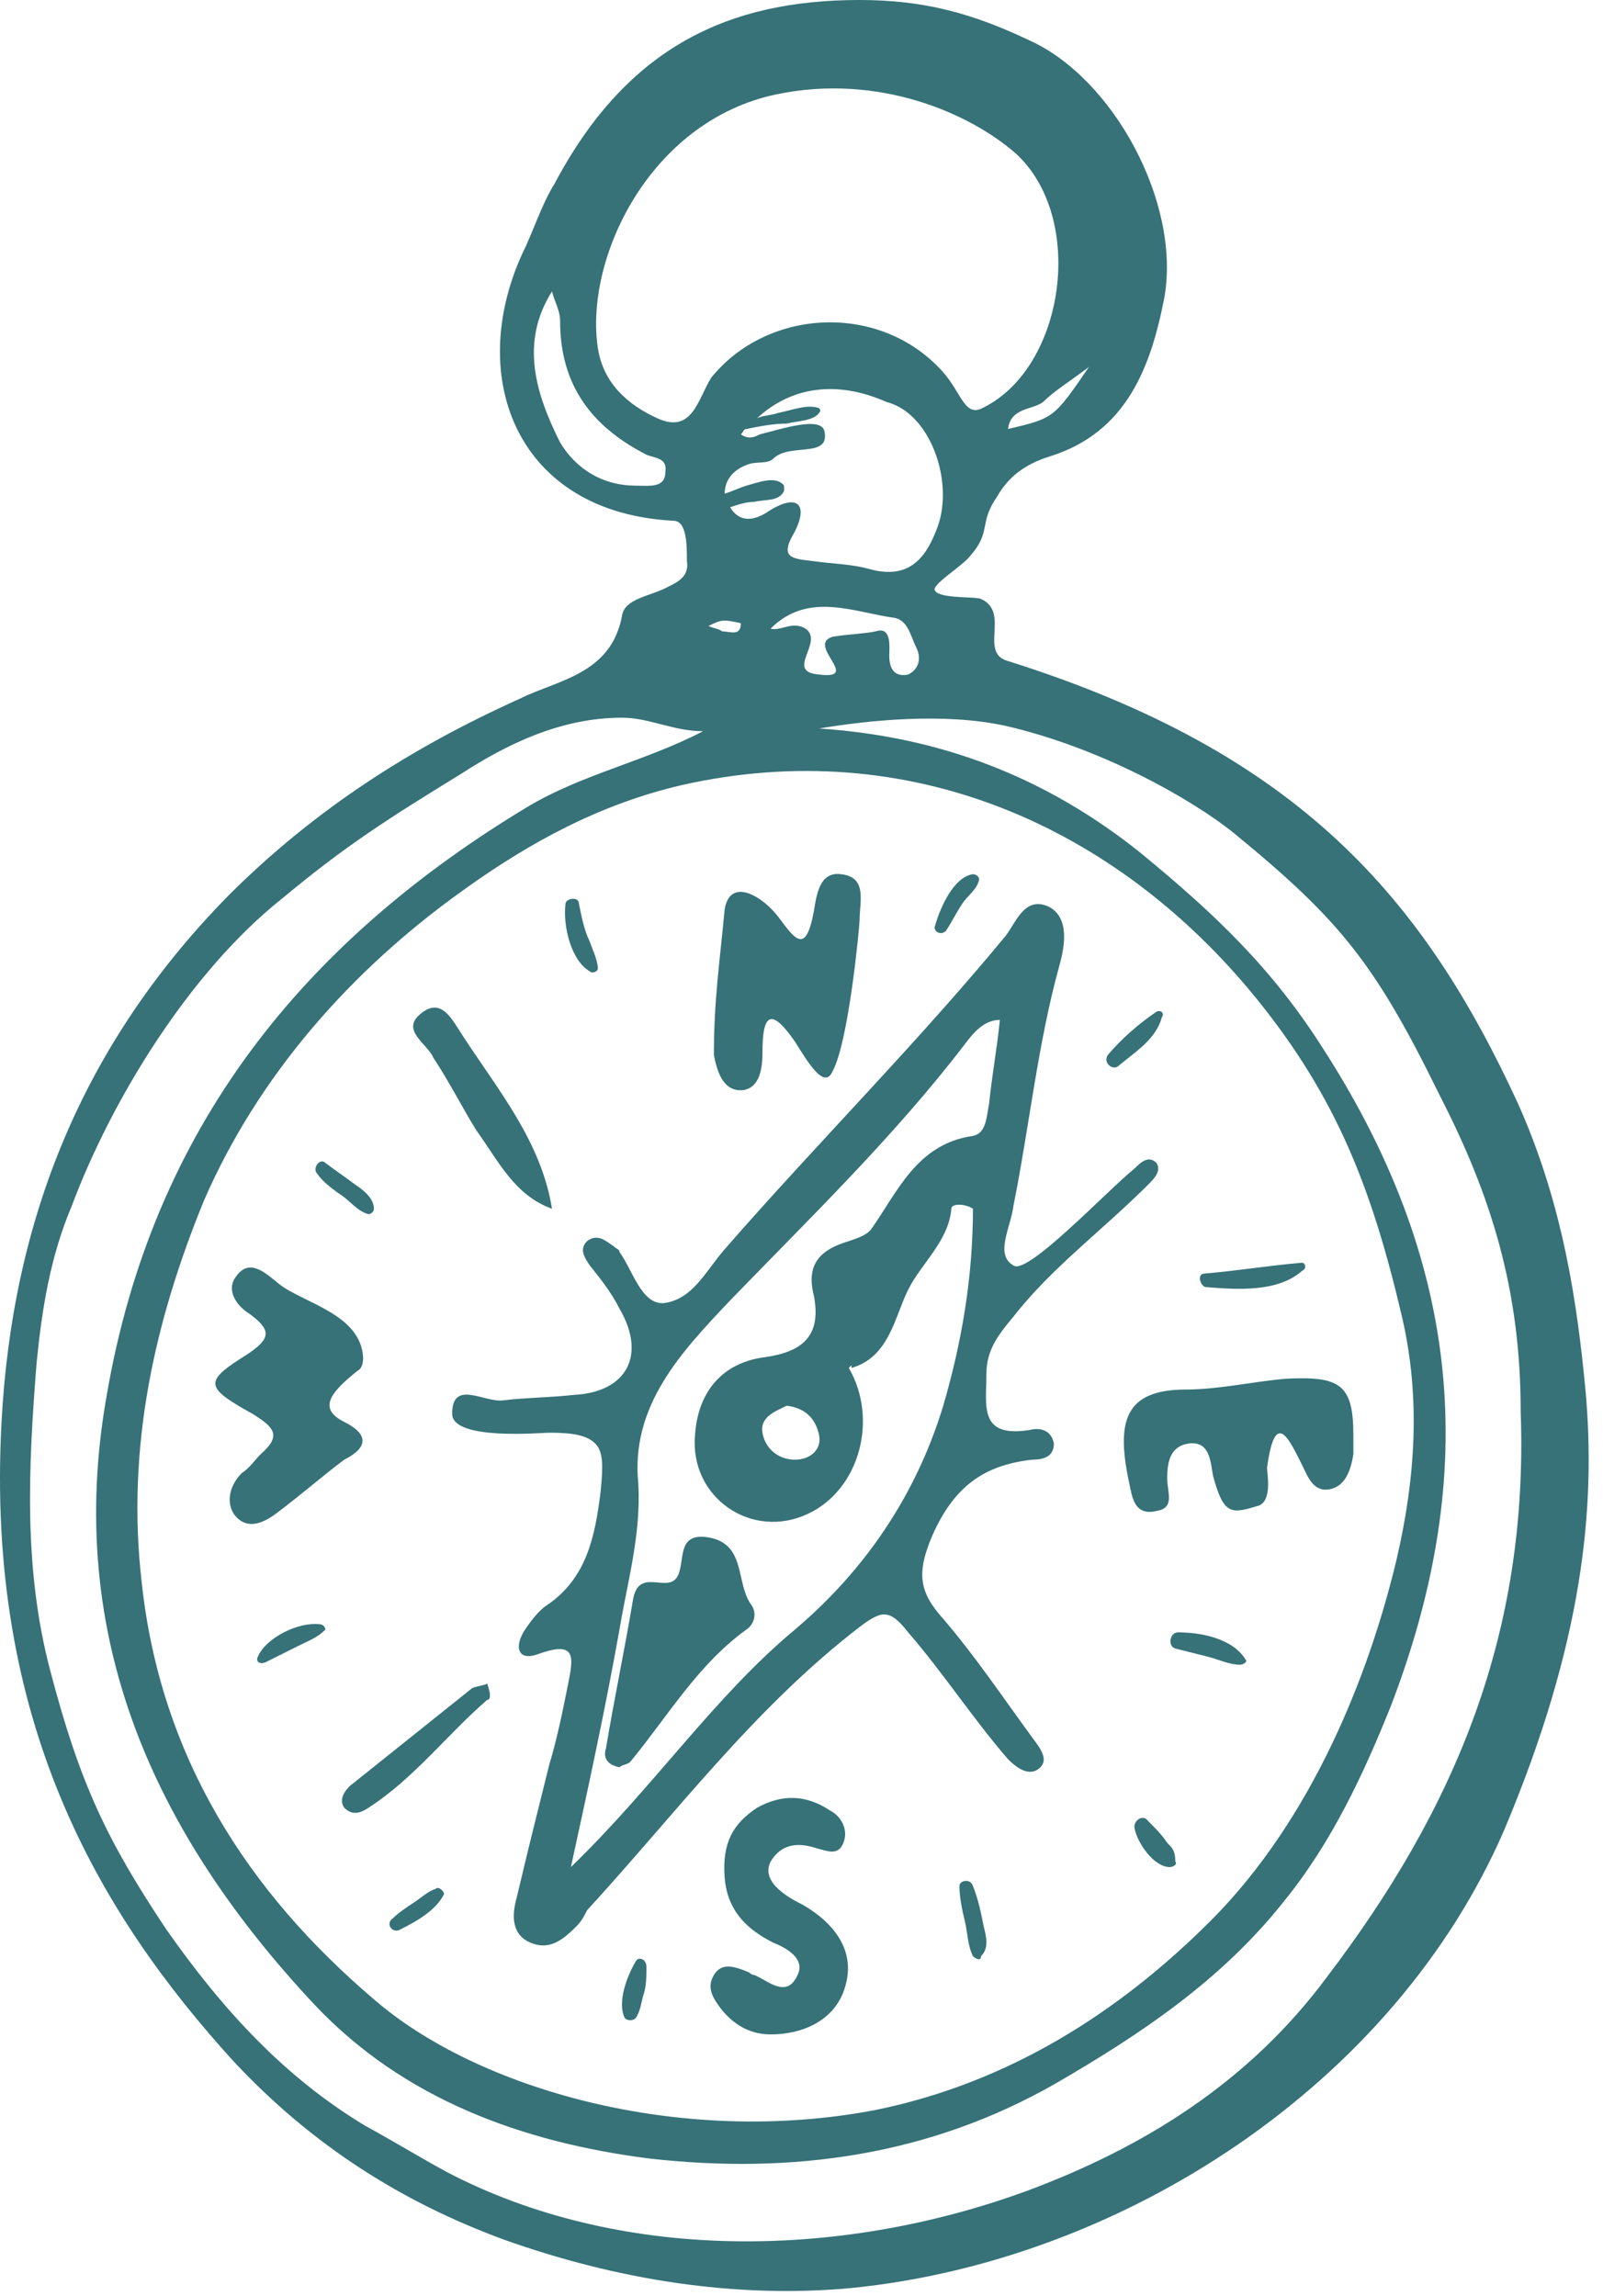 <?xml version="1.0" encoding="UTF-8"?> <svg xmlns="http://www.w3.org/2000/svg" width="111" height="159" viewBox="0 0 111 159" fill="none"> <path d="M109.784 96.224C109.224 90.432 108.289 83.519 105.113 76.419C98.573 62.219 89.979 52.129 69.8 45.777C67.744 45.216 69.986 42.413 67.931 41.479C67.557 41.292 65.128 41.479 64.755 40.919C64.381 40.545 66.623 39.237 67.184 38.49C68.678 36.808 67.744 36.248 69.052 34.379C69.799 33.071 70.921 32.137 72.789 31.576C78.021 29.895 79.702 25.411 80.636 20.553C81.757 14.013 77.086 5.418 71.294 2.803C67.371 0.934 64.007 0 59.523 0C50.555 0 43.455 3.176 38.41 12.705C37.476 14.2 36.915 16.069 36.168 17.563C32.244 26.158 35.794 35.5 46.631 36.061C47.565 36.061 47.565 37.742 47.565 38.863C47.752 39.984 46.818 40.358 46.07 40.732C44.949 41.292 43.268 41.479 43.081 42.6C42.334 46.711 38.597 47.084 35.981 48.392C28.507 51.756 21.781 56.053 15.802 62.032C5.712 72.308 0.854 84.453 0.107 98.466C-1.014 119.206 6.833 132.472 16.175 142.748C21.594 148.54 27.76 152.464 34.86 155.08C42.707 157.883 50.928 159.191 58.963 158.443C77.647 156.575 96.518 144.43 104.179 126.68C109.597 113.788 110.531 104.445 109.784 96.224ZM64.942 36.434C64.194 38.49 63.073 40.171 60.271 39.424C58.963 39.05 57.655 39.05 56.347 38.863C54.852 38.677 53.918 38.677 55.039 36.808C55.973 34.94 55.226 34.192 53.357 35.313C52.05 36.248 51.115 36.061 50.555 35.127C51.115 34.94 51.676 34.753 52.236 34.753C52.984 34.566 53.918 34.753 54.292 34.005C54.292 33.819 54.292 33.632 54.292 33.632C53.731 32.884 52.423 33.445 51.676 33.632C51.115 33.819 50.742 34.005 50.181 34.192C50.181 33.258 50.742 32.511 51.863 32.137C52.423 31.95 53.17 32.137 53.544 31.763C54.665 30.642 57.468 31.763 57.094 29.895C56.907 28.774 54.105 29.708 52.61 30.082C52.236 30.269 51.862 30.456 51.302 30.082C51.489 29.895 51.489 29.708 51.676 29.708C52.61 29.521 53.544 29.334 54.478 29.334C55.226 29.148 56.347 29.148 56.721 28.587C56.907 28.4 56.721 28.213 56.534 28.213C55.786 28.026 54.852 28.4 53.918 28.587C53.357 28.774 52.797 28.774 52.423 28.961C54.852 26.719 58.028 26.345 61.392 27.84C64.381 28.587 66.063 33.258 64.942 36.434ZM60.644 43.721C59.71 43.908 58.776 43.908 57.655 44.095C55.786 44.656 59.71 47.084 56.721 46.711C54.292 46.524 57.094 44.469 55.786 43.535C54.852 42.974 54.105 43.721 53.357 43.535C55.973 40.919 59.15 42.413 61.952 42.787C62.886 42.974 63.073 44.095 63.447 44.842C63.821 45.59 63.634 46.337 62.886 46.711C61.952 46.898 61.578 46.337 61.578 45.403C61.578 44.842 61.765 43.348 60.644 43.721ZM86.989 69.132C92.594 76.045 95.023 82.398 97.079 91.18C98.386 96.785 98.013 102.39 96.705 107.995C94.837 115.843 90.913 125.932 83.813 133.032C77.46 139.385 69.799 144.243 60.644 146.112C47.005 148.727 32.991 144.617 25.891 138.451C17.11 130.977 11.131 121.635 9.823 109.677C8.702 100.148 10.757 91.366 14.12 83.145C17.857 74.55 24.21 67.264 32.057 61.658C36.728 58.295 41.586 55.679 47.192 54.371C62.886 50.821 77.273 57.174 86.989 69.132ZM49.06 43.348C49.434 43.161 49.807 42.974 50.181 42.974C50.555 42.974 51.302 43.161 51.302 43.161C51.302 44.095 50.555 43.721 49.994 43.721C49.807 43.535 49.434 43.535 49.06 43.348ZM75.405 25.411C72.976 28.961 72.976 28.961 69.8 29.708C69.986 28.213 71.481 28.4 72.228 27.84C72.976 27.092 73.91 26.532 75.405 25.411ZM44.015 33.632C41.773 33.632 39.905 32.511 38.784 30.642C37.102 27.279 35.981 23.729 38.223 20.179C38.41 20.927 38.784 21.487 38.784 22.234C38.784 26.719 41.026 29.521 44.576 31.39C45.136 31.763 46.257 31.576 46.07 32.698C46.07 33.819 44.949 33.632 44.015 33.632ZM45.51 28.961C43.455 28.026 41.773 26.532 41.399 24.103C40.465 17.937 44.949 8.408 53.731 6.54C60.831 5.045 67.184 7.847 70.36 10.65C75.218 15.134 73.723 25.411 68.118 28.213C66.81 28.961 66.623 27.279 65.315 25.784C61.018 20.927 53.17 21.3 49.247 26.158C48.313 27.653 47.939 30.082 45.51 28.961ZM91.847 136.956C86.429 144.243 79.142 148.727 71.108 151.717C57.842 156.575 42.707 156.575 30.936 150.409C28.881 149.288 27.386 148.354 25.331 147.233C19.726 143.869 15.428 139.198 11.504 133.593C7.394 127.427 5.525 123.503 3.47 115.656C1.602 108.556 1.975 101.456 2.536 94.356C2.91 90.619 3.47 87.069 4.965 83.519C7.768 76.045 13.186 67.264 19.539 62.219C24.023 58.482 27.012 56.614 31.87 53.624C35.047 51.569 38.784 49.7 43.081 49.7C44.949 49.7 46.631 50.635 48.686 50.635C44.763 52.69 40.278 53.624 36.541 55.866C21.034 65.208 10.57 78.1 7.394 96.598C4.404 113.414 10.757 127.053 21.781 138.825C27.947 145.364 36.168 148.354 44.949 149.475C54.852 150.596 64.381 149.288 73.163 144.243C78.955 140.88 84.56 137.143 88.858 131.725C92.221 127.614 94.463 122.756 96.331 118.085C102.123 102.951 101.75 88.377 91.66 72.682C88.11 67.077 84.186 63.34 78.955 59.042C72.415 53.811 65.129 51.008 56.721 50.448C60.084 49.887 65.315 49.327 69.613 50.261C76.152 51.756 82.505 55.306 85.494 57.735C92.781 63.714 95.21 66.703 99.695 75.858C103.245 82.772 105.3 89.311 105.3 97.719C105.86 113.04 100.816 125.185 91.847 136.956Z" fill="#367278"></path> <path d="M42.894 86.695C42.894 86.508 42.707 86.508 42.52 86.322C41.96 85.948 41.399 85.387 40.652 85.948C40.092 86.508 40.465 87.069 40.839 87.629C41.586 88.564 42.334 89.498 42.894 90.619C44.762 93.795 43.455 96.411 39.718 96.598C38.036 96.785 36.355 96.785 34.86 96.972C33.552 97.159 31.31 95.477 31.31 97.906C31.31 99.774 37.476 99.214 38.036 99.214C39.718 99.214 40.652 99.401 41.212 99.961C41.773 100.522 41.773 101.456 41.586 103.324C41.212 106.314 40.652 109.303 37.849 111.172C37.289 111.545 36.728 112.293 36.355 112.853C35.607 113.974 35.794 115.095 37.289 114.535C39.904 113.601 39.718 114.722 39.344 116.59C38.97 118.459 38.597 120.327 38.036 122.196C37.289 125.185 36.541 128.174 35.794 131.351C35.42 132.659 35.42 133.967 36.728 134.527C38.036 135.088 38.97 134.34 39.905 133.406C40.278 133.032 40.465 132.659 40.652 132.285C46.818 125.559 52.236 118.272 59.523 112.666C61.018 111.545 61.578 111.359 62.886 113.04C65.315 115.843 67.371 119.019 69.799 121.822C70.36 122.382 71.294 123.13 72.042 122.382C72.602 121.822 72.042 121.074 71.481 120.327C69.426 117.524 67.557 114.722 65.315 112.106C63.634 110.238 63.447 108.93 64.568 106.314C66.063 102.951 68.118 101.456 71.481 101.082C72.228 101.082 72.976 100.895 72.976 99.961C72.789 99.027 72.042 98.84 71.294 99.027C67.744 99.588 68.305 97.345 68.305 95.103C68.305 93.422 69.239 92.301 70.173 91.18C72.789 87.816 76.339 85.201 79.515 82.024C79.889 81.65 80.45 81.09 80.076 80.529C79.515 79.969 78.955 80.529 78.581 80.903C76.713 82.398 71.107 88.377 70.173 87.629C68.865 86.882 69.986 85.014 70.173 83.519C71.294 77.914 71.855 72.308 73.35 66.89C73.723 65.582 74.097 63.527 72.602 62.779C70.921 62.032 70.36 63.9 69.613 64.835C63.447 72.308 56.534 79.222 50.181 86.508C48.873 88.003 47.939 90.058 45.884 90.245C44.389 90.245 43.828 88.003 42.894 86.695ZM50.555 90.058C56.16 84.266 61.952 78.661 66.81 72.308C67.371 71.561 68.118 70.627 69.239 70.627C69.052 72.495 68.678 74.55 68.492 76.419C68.305 77.353 68.305 78.474 67.371 78.661C63.447 79.222 62.139 82.585 60.27 85.201C59.897 85.574 59.336 85.761 58.776 85.948C56.907 86.508 55.786 87.443 56.347 89.685C56.907 92.487 55.599 93.609 52.984 93.982C49.994 94.356 48.313 96.411 48.126 99.401C47.752 103.698 52.049 106.688 55.973 104.819C59.523 103.137 60.831 98.28 58.776 94.73L58.963 94.543V94.73C61.578 93.982 61.952 91.18 62.886 89.311C63.821 87.443 65.689 85.948 65.876 83.706C65.876 83.332 66.81 83.332 67.371 83.706C67.371 88.377 66.623 92.861 65.315 97.345C63.447 103.511 59.897 108.743 55.039 112.853C49.434 117.524 45.323 123.69 39.531 129.296C40.839 123.317 41.96 118.085 42.894 112.853C43.455 109.49 44.389 106.314 44.202 102.764C43.641 97.345 47.191 93.609 50.555 90.058ZM56.721 99.401C56.907 100.335 56.16 101.082 55.039 101.082C53.918 101.082 52.984 100.335 52.797 99.214C52.61 98.093 53.731 97.719 54.478 97.345C55.973 97.532 56.534 98.466 56.721 99.401Z" fill="#367278"></path> <path d="M78.207 102.764C78.394 103.698 78.581 105.006 80.076 104.632C81.384 104.445 80.823 103.324 80.823 102.39C80.823 101.269 81.01 100.148 82.318 99.961C83.813 99.774 83.813 101.269 84 102.203C84.747 105.006 85.308 104.819 87.176 104.259C88.11 103.885 87.736 102.017 87.736 101.643C88.297 97.532 89.231 99.588 90.165 101.456C90.539 102.203 90.913 103.324 92.034 103.138C93.155 102.951 93.529 101.83 93.715 100.709C93.715 100.335 93.715 99.774 93.715 99.401C93.715 95.851 92.781 95.29 89.044 95.477C86.802 95.664 84.373 96.224 82.131 96.224C77.834 96.224 77.273 98.466 78.207 102.764Z" fill="#367278"></path> <path d="M51.489 75.485C52.61 75.298 52.797 73.99 52.797 72.869C52.797 70.253 53.357 69.692 55.039 72.121C55.973 73.616 57.094 75.485 57.655 74.177C58.776 72.121 59.523 64.087 59.523 63.714C59.523 62.406 60.084 60.724 58.215 60.537C56.72 60.35 56.533 62.032 56.347 63.153C55.786 66.142 55.039 65.021 53.918 63.527C52.797 62.032 50.555 60.724 50.181 62.966C49.807 66.89 49.434 69.319 49.434 73.056C49.62 73.99 49.994 75.671 51.489 75.485Z" fill="#367278"></path> <path d="M23.836 98.466C21.968 97.532 22.902 96.411 24.77 94.916C25.144 94.73 25.144 94.169 25.144 93.982C24.957 90.993 21.033 90.245 19.352 88.937C18.418 88.19 17.297 87.069 16.362 88.377C15.615 89.311 16.362 90.432 17.297 90.993C18.791 92.114 18.791 92.674 17.11 93.795C14.12 95.664 14.12 96.037 17.483 97.906C18.978 98.84 19.539 99.401 18.044 100.709C17.67 101.082 17.297 101.643 16.736 102.016C15.989 102.764 15.615 103.885 16.175 104.819C17.11 106.127 18.418 105.38 19.352 104.632C20.847 103.511 22.341 102.203 23.836 101.082C25.331 100.335 25.705 99.401 23.836 98.466Z" fill="#367278"></path> <path d="M55.599 131.911C54.852 131.538 52.61 130.417 53.357 128.922C53.918 127.988 54.852 127.427 56.534 127.988C57.281 128.174 58.029 128.548 58.402 127.614C58.776 126.68 58.215 125.745 57.468 125.372C55.786 124.251 54.105 124.251 52.423 125.185C50.742 126.306 49.994 127.614 50.181 130.043C50.368 132.285 51.676 133.593 53.544 134.527C54.478 134.901 55.786 135.648 55.226 136.769C54.478 138.451 53.17 137.143 52.236 136.769C52.049 136.769 51.863 136.582 51.863 136.582C50.928 136.209 49.994 135.835 49.434 136.769C48.873 137.703 49.434 138.451 49.994 139.198C50.928 140.319 52.05 140.88 53.357 140.88C55.786 140.88 58.028 139.759 58.589 137.33C59.15 135.088 57.842 133.219 55.599 131.911Z" fill="#367278"></path> <path d="M32.991 78.287C34.486 80.343 35.607 82.772 38.223 83.706C37.475 79.035 34.486 75.485 32.057 71.748C31.31 70.627 30.562 68.945 29.068 70.253C27.76 71.374 29.628 72.308 30.002 73.243C31.123 74.924 32.057 76.793 32.991 78.287Z" fill="#367278"></path> <path d="M32.618 116.964C29.815 119.206 27.012 121.448 24.21 123.69C23.836 124.064 23.462 124.625 23.836 125.185C24.397 125.746 24.957 125.559 25.518 125.185C28.694 123.13 30.936 120.14 33.739 117.711C33.926 117.711 33.926 117.525 33.926 117.338C33.926 117.151 33.739 116.59 33.739 116.59C33.365 116.777 32.805 116.777 32.618 116.964Z" fill="#367278"></path> <path d="M41.96 121.074C41.773 121.635 41.96 122.196 42.894 122.382C43.081 122.196 43.455 122.196 43.641 122.009C46.257 118.832 48.312 115.282 51.676 112.853C52.236 112.48 52.423 111.732 52.049 111.172C50.928 109.677 51.676 107.061 49.247 106.501C46.631 105.94 47.565 108.369 46.818 109.303C46.07 110.238 44.202 108.556 43.828 110.798C43.268 114.161 42.52 117.711 41.96 121.074Z" fill="#367278"></path> <path d="M24.583 82.024C23.836 81.464 23.276 81.09 22.528 80.53C22.154 80.156 21.594 80.903 21.968 81.277C22.341 81.838 23.089 82.398 23.649 82.772C24.21 83.145 24.77 83.893 25.518 84.08C25.704 84.08 25.891 83.893 25.891 83.706C25.891 82.959 25.144 82.398 24.583 82.024Z" fill="#367278"></path> <path d="M22.154 112.48C20.66 112.293 18.418 113.414 17.857 114.722C17.67 115.096 18.044 115.282 18.418 115.096C19.165 114.722 19.912 114.348 20.66 113.974C21.407 113.601 21.968 113.414 22.528 112.853C22.528 112.667 22.341 112.48 22.154 112.48Z" fill="#367278"></path> <path d="M40.839 65.208C40.465 64.461 40.278 63.527 40.091 62.593C40.091 62.032 39.157 62.219 39.157 62.593C38.97 64.087 39.531 66.516 40.839 67.264C41.026 67.451 41.399 67.264 41.399 67.077C41.399 66.516 41.026 65.769 40.839 65.208Z" fill="#367278"></path> <path d="M67.371 60.537C66.063 60.724 65.128 62.779 64.755 64.087C64.568 64.461 65.129 64.835 65.502 64.461C65.876 63.9 66.249 63.153 66.623 62.593C66.997 62.032 67.558 61.658 67.744 61.098C67.931 60.724 67.558 60.537 67.371 60.537Z" fill="#367278"></path> <path d="M80.076 70.066C78.955 70.814 77.647 71.935 76.713 73.056C76.339 73.616 77.086 74.177 77.46 73.803C78.581 72.869 80.076 71.935 80.45 70.44C80.636 70.253 80.45 69.879 80.076 70.066Z" fill="#367278"></path> <path d="M90.165 87.443C87.923 87.63 85.681 88.003 83.439 88.19C82.879 88.19 83.065 88.938 83.439 89.124C85.681 89.311 88.484 89.498 90.165 88.003C90.539 87.816 90.352 87.443 90.165 87.443Z" fill="#367278"></path> <path d="M86.242 114.909C85.308 113.414 83.065 113.04 81.571 113.04C81.01 113.04 80.823 113.974 81.384 114.161C82.131 114.348 82.879 114.535 83.626 114.722C84.373 114.909 85.121 115.282 85.868 115.282C86.055 115.282 86.429 115.095 86.242 114.909Z" fill="#367278"></path> <path d="M68.118 133.406C67.931 132.472 67.744 131.538 67.371 130.604C67.184 130.043 66.436 130.23 66.436 130.604C66.436 131.351 66.623 132.285 66.81 133.033C66.997 133.78 66.997 134.714 67.371 135.462C67.558 135.648 67.931 135.835 67.931 135.462C68.492 134.901 68.305 134.154 68.118 133.406Z" fill="#367278"></path> <path d="M30.189 130.79C29.628 130.977 29.255 131.351 28.694 131.725C28.133 132.098 27.573 132.472 27.199 132.846C26.639 133.219 27.199 133.967 27.76 133.593C28.881 133.033 30.189 132.285 30.749 131.164C30.749 130.977 30.375 130.604 30.189 130.79Z" fill="#367278"></path> <path d="M44.015 135.835C43.455 136.769 42.707 138.638 43.268 139.759C43.455 139.946 43.828 139.946 44.015 139.759C44.389 139.198 44.389 138.638 44.576 138.077C44.763 137.517 44.763 136.769 44.763 136.209C44.763 135.648 44.202 135.461 44.015 135.835Z" fill="#367278"></path> <path d="M80.823 127.614C80.45 127.053 80.076 126.68 79.515 126.119C79.142 125.559 78.394 126.119 78.581 126.68C78.768 127.614 79.889 129.295 81.01 129.295C81.197 129.295 81.571 129.109 81.384 128.922C81.384 128.174 81.197 127.988 80.823 127.614Z" fill="#367278"></path> </svg> 